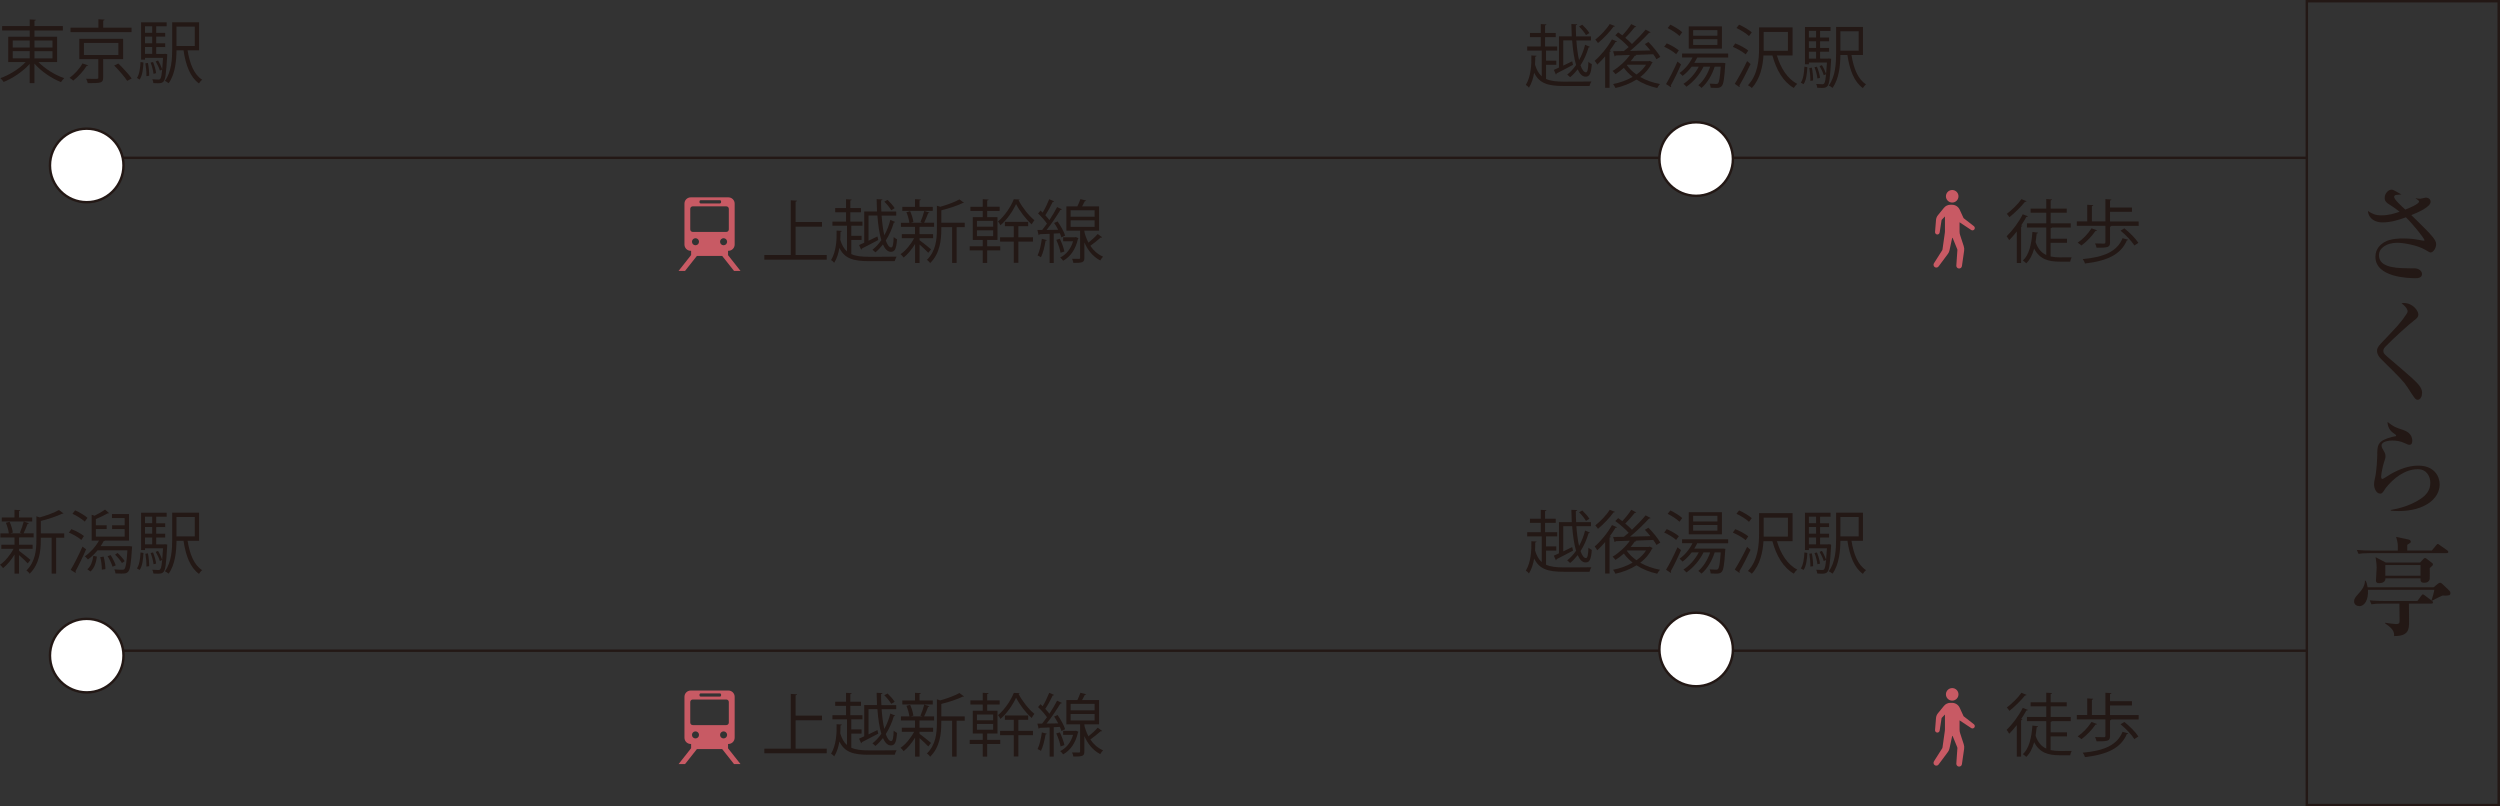 <?xml version="1.0" encoding="UTF-8"?> <svg xmlns="http://www.w3.org/2000/svg" id="_レイヤー_2" data-name="レイヤー_2" viewBox="0 0 509.86 164.44"><rect x="0" y="0" width="509.86" height="164.44" fill="#333333" stroke="none"/><defs><style> .cls-1 { fill: #231815; } .cls-2 { fill: #c85a64; } .cls-3 { fill: #fff; } .cls-3, .cls-4 { stroke: #231815; stroke-miterlimit: 10; stroke-width: .5px; } .cls-4 { fill: none; } </style></defs><g id="_レイヤー_1-2" data-name="レイヤー_1"><line class="cls-4" x1="17.69" y1="32.19" x2="470.46" y2="32.19"></line><line class="cls-4" x1="17.69" y1="132.71" x2="470.46" y2="132.71"></line><g><path class="cls-1" d="M11.65,12.66h-3.8c1.3,1.37,3.4,2.66,5.25,3.28-.22.2-.5.56-.66.81-1.89-.74-4.03-2.19-5.42-3.77v3.98h-.97v-3.92c-1.37,1.54-3.47,2.94-5.31,3.68-.15-.24-.43-.6-.66-.78,1.81-.64,3.85-1.9,5.15-3.28H1.68v-5.17h4.38v-1.27H.43v-.9h5.63v-1.36l1.25.07c-.01.1-.08.17-.28.2v1.09h5.79v.9h-5.79v1.27h4.62v5.17ZM2.6,8.26v1.44h3.46v-1.44h-3.46ZM2.6,10.43v1.47h3.46v-1.47h-3.46ZM10.7,8.26h-3.67v1.44h3.67v-1.44ZM10.7,11.91v-1.47h-3.67v1.47h3.67Z"></path><path class="cls-1" d="M17.98,13.31c-.06.11-.18.14-.31.13-.57.94-1.69,2.2-2.73,3-.18-.18-.55-.45-.76-.56,1.05-.76,2.11-1.93,2.63-2.94l1.16.38ZM26.83,5.64v.91h-12.45v-.91h5.69v-1.71l1.26.07c-.01.11-.08.18-.28.2v1.44h5.79ZM25.12,12.06h-4.08v3.77c0,1.12-.49,1.13-3.14,1.13-.06-.27-.2-.63-.34-.9.6.01,1.15.03,1.57.03.85,0,.92,0,.92-.28v-3.75h-3.88v-4.15h8.94v4.15ZM17.12,8.75v2.47h7.02v-2.47h-7.02ZM25.95,16.5c-.53-.81-1.69-2.17-2.66-3.14l.84-.41c.95.92,2.16,2.23,2.73,3.05l-.91.49Z"></path><path class="cls-1" d="M29.26,12.75c-.07,1.29-.22,2.69-.78,3.47l-.55-.32c.5-.74.67-2.02.73-3.26l.6.11ZM33.65,10.97l.45.07v.28c-.21,3.61-.36,4.86-.73,5.28-.27.31-.55.38-1.18.38-.27,0-.59-.01-.91-.03-.03-.24-.1-.57-.22-.78.53.04,1.01.06,1.21.06.41,0,.62-.06.81-2.04l-.48.21c-.14-.52-.5-1.3-.85-1.88l.48-.18c.35.55.67,1.27.84,1.77h.01c.06-.6.11-1.36.17-2.31h-3.67v.36h-.81v-7.61h5.22v.81h-2.13v1.34h1.83v.77h-1.83v1.36h1.83v.77h-1.83v1.4h1.6l.2-.03ZM31.04,5.35h-1.47v1.34h1.47v-1.34ZM31.04,8.82v-1.36h-1.47v1.36h1.47ZM29.57,9.59v1.4h1.47v-1.4h-1.47ZM29.86,15.53c.03-.71-.07-1.78-.21-2.62l.52-.07c.17.83.27,1.91.25,2.61l-.56.08ZM31.21,12.65c.31.71.56,1.65.63,2.27l-.53.14c-.06-.62-.31-1.57-.59-2.3l.49-.11ZM40.59,10.27h-2.33c.43,2.7,1.3,4.93,2.96,5.98-.21.17-.5.52-.64.77-1.79-1.29-2.7-3.7-3.15-6.75h-1.43c-.03,2.13-.27,4.87-1.61,6.71-.15-.15-.55-.39-.76-.49,1.36-1.85,1.49-4.5,1.49-6.56v-5.39h5.48v5.73ZM39.72,5.42h-3.73v3.96h3.73v-3.96Z"></path></g><g><path class="cls-1" d="M3.88,112.33c.52.36,1.99,1.55,2.34,1.86l-.56.71c-.32-.36-1.15-1.13-1.78-1.69v3.77h-.92v-3.87c-.67,1.11-1.54,2.14-2.33,2.76-.15-.22-.43-.53-.63-.69.99-.66,2.09-1.97,2.77-3.26H.27v-.83h2.69v-1.48H.08v-.83h1.72c-.07-.6-.31-1.48-.6-2.16l.76-.21c.32.7.59,1.61.66,2.21l-.52.15h2.35c-.18-.07-.38-.14-.39-.14.28-.62.62-1.6.78-2.27l1.06.34c-.03.08-.13.13-.28.14-.2.55-.53,1.36-.81,1.93h2.05v.83h-2.84s-.08.03-.14.03v1.46h2.77v.83h-2.77v.41ZM6.57,105.54v.81H.36v-.81h2.59v-1.57l1.19.07c-.01.1-.08.17-.27.2v1.3h2.69ZM13.1,108.79v.88h-1.65v7.31h-.92v-7.31h-2.21v.52c0,2.1-.27,4.87-2.28,6.82-.11-.21-.43-.53-.66-.66,1.83-1.77,2.04-4.19,2.04-6.18v-4.87l.69.22c1.46-.42,3.03-.99,3.91-1.51l.94.71s-.14.07-.29.04c-1.04.52-2.76,1.09-4.34,1.48v2.54h4.79Z"></path><path class="cls-1" d="M14.56,107.92c.91.34,2.02.94,2.56,1.4l-.53.8c-.55-.48-1.64-1.12-2.54-1.5l.5-.7ZM14.42,116.21c.69-1.13,1.67-3.08,2.4-4.73l.74.55c-.66,1.54-1.54,3.35-2.17,4.47.06.07.07.14.07.2s-.01.11-.04.15l-1-.63ZM15.32,104.08c.9.39,1.99,1.04,2.52,1.53l-.55.77c-.53-.5-1.61-1.19-2.51-1.6l.53-.7ZM26.45,111.38l.5.08c0,.08-.03.2-.03.29-.2,3.25-.39,4.43-.78,4.85-.29.34-.63.38-1.4.38-.34,0-.77-.01-1.19-.03-.01-.25-.11-.59-.24-.83.69.07,1.34.08,1.58.08.25,0,.38-.03.49-.15.25-.27.45-1.27.6-3.81h-6.09c-.59.73-1.27,1.37-1.95,1.86-.15-.17-.43-.48-.63-.64,1.06-.73,2.17-1.92,2.88-3.21h-1.5v-5.27l.6.2c.74-.36,1.6-.87,2.14-1.25l.81.71c-.06.06-.08.06-.28.06-.63.36-1.62.84-2.41,1.16v1.26h2.21v.78h-2.21v1.53h5.87v-1.53h-2.56v-.78h2.56v-1.47h-2.58v-.81h3.47v5.41h-4.86c-.07.06-.15.1-.29.08-.18.35-.41.7-.63,1.05h5.9ZM19.77,113.52c-.17,1.16-.49,2.35-1.32,3.03l-.64-.45c.73-.59,1.08-1.67,1.23-2.75l.73.17ZM20.77,116.18c.01-.69-.11-1.74-.32-2.56l.69-.1c.22.81.36,1.88.36,2.55l-.73.11ZM22.95,115.57c-.17-.59-.59-1.48-1.01-2.14l.62-.22c.43.66.87,1.53,1.04,2.1l-.64.27ZM23.97,112.77c.57.5,1.16,1.19,1.46,1.67l-.56.39c-.28-.49-.87-1.21-1.4-1.71l.5-.35Z"></path><path class="cls-1" d="M29.26,112.77c-.07,1.29-.22,2.69-.78,3.47l-.55-.32c.5-.74.67-2.02.73-3.26l.6.11ZM33.65,110.99l.45.07v.28c-.21,3.61-.36,4.86-.73,5.28-.27.31-.55.38-1.18.38-.27,0-.59-.01-.91-.03-.03-.24-.1-.57-.22-.78.53.04,1.01.06,1.21.06.41,0,.62-.06.81-2.04l-.48.21c-.14-.52-.5-1.3-.85-1.88l.48-.18c.35.55.67,1.27.84,1.77h.01c.06-.6.11-1.36.17-2.31h-3.67v.36h-.81v-7.61h5.22v.81h-2.13v1.34h1.83v.77h-1.83v1.36h1.83v.77h-1.83v1.4h1.6l.2-.03ZM31.04,105.37h-1.47v1.34h1.47v-1.34ZM31.04,108.84v-1.36h-1.47v1.36h1.47ZM29.57,109.62v1.4h1.47v-1.4h-1.47ZM29.86,115.55c.03-.71-.07-1.78-.21-2.62l.52-.07c.17.83.27,1.91.25,2.61l-.56.08ZM31.21,112.67c.31.71.56,1.65.63,2.27l-.53.14c-.06-.62-.31-1.57-.59-2.3l.49-.11ZM40.59,110.29h-2.33c.43,2.7,1.3,4.93,2.96,5.98-.21.17-.5.52-.64.77-1.79-1.29-2.7-3.7-3.15-6.75h-1.43c-.03,2.13-.27,4.87-1.61,6.71-.15-.15-.55-.39-.76-.49,1.36-1.85,1.49-4.5,1.49-6.56v-5.39h5.48v5.73ZM39.72,105.44h-3.73v3.96h3.73v-3.96Z"></path></g><g><path class="cls-1" d="M315.31,13.21v2.89c.91.42,2.09.55,3.6.55.59,0,4.88,0,5.64-.03-.15.22-.32.66-.38.92h-5.27c-3.18,0-4.96-.52-6.02-2.7-.18,1.08-.5,2.14-1.06,3.04-.14-.2-.43-.46-.64-.56,1.04-1.71,1.18-4.12,1.13-6.01l1.06.06c-.01.11-.1.18-.27.2,0,.5,0,1.05-.04,1.62.32,1.08.77,1.85,1.37,2.37v-5.24h-2.97v-.85h2.77v-1.9h-2.21v-.85h2.21v-1.81l1.15.07c-.01.1-.08.17-.27.2v1.54h2.17v.85h-2.17v1.9h2.47v.85h-2.28v2.05h2.1v.85h-2.1ZM316.88,14.26c.31-.14.67-.29,1.06-.48v-6.37h2.61c-.04-.81-.07-1.67-.08-2.51l1.19.06c-.01.11-.1.18-.28.2,0,.76.01,1.51.06,2.26h3.03v.83h-2.98c.11,1.51.29,2.91.55,4.02.52-.94.95-2,1.23-3.14l.98.42c-.03.08-.11.13-.27.13-.38,1.3-.94,2.56-1.64,3.64.31.9.69,1.43,1.12,1.43.29,0,.45-.64.49-2.13.2.18.48.38.69.46-.15,1.96-.45,2.56-1.26,2.56-.67,0-1.2-.56-1.62-1.5-.48.62-.99,1.16-1.54,1.61-.13-.14-.41-.39-.6-.53.66-.52,1.27-1.18,1.81-1.96-.39-1.32-.66-3.08-.8-5.02h-1.81v5.14c.59-.28,1.21-.59,1.82-.88l.17.73c-1.23.64-2.51,1.33-3.35,1.74,0,.11-.06.2-.14.24l-.42-.94ZM322.69,5.03c.55.52,1.18,1.23,1.46,1.71l-.7.42c-.27-.49-.88-1.23-1.41-1.76l.66-.36Z"></path><path class="cls-1" d="M327.36,11.49c-.53.63-1.09,1.2-1.61,1.68-.11-.18-.36-.59-.52-.78,1.2-1.02,2.62-2.73,3.52-4.36l1.04.43c-.04.08-.15.13-.31.11-.35.57-.76,1.18-1.19,1.75l.25.08c-.04.08-.11.15-.28.18v7.33h-.9v-6.43ZM329.36,5.32c-.04.08-.15.13-.29.11-.73,1.04-2.04,2.42-3.17,3.35-.13-.2-.38-.53-.55-.7,1.06-.83,2.3-2.13,2.94-3.18l1.06.42ZM336.42,12.4l.64.31c-.04.07-.1.1-.14.13-.55,1.15-1.39,2.1-2.4,2.87,1.18.67,2.56,1.16,4.03,1.43-.21.2-.45.56-.57.81-1.54-.34-3-.92-4.23-1.72-1.29.81-2.79,1.39-4.29,1.72-.1-.24-.32-.6-.48-.81,1.39-.27,2.79-.76,3.99-1.46-.69-.53-1.3-1.16-1.79-1.85-.56.5-1.13.94-1.71,1.3-.13-.18-.41-.5-.59-.66,1.25-.74,2.62-1.96,3.53-3.26l-2.9.1c-.03.11-.11.18-.21.2l-.31-1.06,2.19-.04c.32-.25.64-.52.98-.81-.67-.74-1.78-1.72-2.73-2.4l.59-.6c.27.18.55.39.84.62.63-.66,1.4-1.61,1.83-2.31l1.01.53c-.06.08-.17.11-.31.11-.49.63-1.27,1.53-1.93,2.16.52.43,1.01.88,1.37,1.27,1.04-.98,2.06-2.06,2.79-2.94l1.02.55c-.04.07-.17.11-.32.1-1.02,1.12-2.52,2.58-3.88,3.7,1.3-.03,2.73-.06,4.15-.1-.36-.46-.76-.91-1.13-1.3l.73-.42c.92.92,1.96,2.19,2.42,3.03l-.78.48c-.15-.29-.38-.64-.66-1.02-1.19.04-2.42.1-3.59.14l.14.06c-.04.08-.15.13-.31.11-.25.38-.53.74-.85,1.11h3.68l.17-.04ZM331.87,13.2l-.08.08c.49.71,1.16,1.36,1.96,1.92.8-.56,1.47-1.23,1.95-2h-3.82Z"></path><path class="cls-1" d="M339.92,8.84c.87.36,1.93.97,2.47,1.44l-.55.77c-.5-.48-1.56-1.12-2.44-1.51l.52-.7ZM339.78,17.15c.67-1.11,1.62-2.98,2.33-4.59l.73.57c-.63,1.48-1.49,3.24-2.1,4.31.06.07.07.14.07.2s-.01.11-.04.15l-.98-.64ZM340.66,5.03c.85.41,1.92,1.05,2.42,1.55-.31.41-.43.59-.56.76-.5-.5-1.54-1.19-2.41-1.62l.55-.69ZM352.44,11.73h-6.3c-.17.36-.38.74-.6,1.09h5.83s.52.06.52.06l-.04.29c-.18,2.93-.36,4.01-.71,4.38-.31.38-.73.38-1.22.38-.29,0-.66-.01-1.04-.04-.01-.25-.1-.6-.22-.83.57.04,1.09.06,1.29.06.21,0,.32-.01.43-.14.24-.24.39-1.12.55-3.38h-1.23c-.55,1.71-1.51,3.33-2.68,4.33-.15-.15-.46-.41-.66-.55,1.01-.83,1.89-2.23,2.42-3.78h-1.36c-.78,1.62-2.1,3.14-3.49,4.09-.13-.17-.42-.45-.6-.59,1.21-.77,2.38-2.06,3.12-3.5h-1.44c-.56.73-1.2,1.39-1.86,1.88-.14-.17-.42-.45-.62-.59,1.02-.71,2.02-1.88,2.65-3.17h-2.13v-.8h9.4v.8ZM351.18,5.39v4.52h-6.77v-4.52h6.77ZM350.25,7.29v-1.15h-4.94v1.15h4.94ZM350.25,9.16v-1.16h-4.94v1.16h4.94Z"></path><path class="cls-1" d="M353.9,8.85c.92.35,2.07.98,2.65,1.46l-.53.78c-.56-.49-1.7-1.15-2.62-1.54l.5-.7ZM353.79,17.1c.71-1.12,1.75-3.01,2.52-4.64l.71.6c-.7,1.5-1.61,3.26-2.28,4.37.04.07.06.13.06.2,0,.06-.01.1-.04.15l-.97-.69ZM354.67,5.03c.91.39,2.03,1.05,2.59,1.57l-.56.76c-.53-.52-1.64-1.22-2.56-1.65l.53-.67ZM365.58,11.31h-3.19c.76,2.56,2.16,4.79,4.15,5.79-.24.2-.55.57-.7.84-2.14-1.22-3.57-3.68-4.37-6.63h-1.82c-.14,2.23-.67,4.8-2.38,6.64-.15-.18-.56-.45-.79-.56,2.06-2.19,2.27-5.29,2.27-7.65v-4.15h6.84v5.72ZM359.69,6.51v3.85h4.94v-3.85h-4.94Z"></path><path class="cls-1" d="M368.6,13.7c-.07,1.29-.22,2.69-.78,3.47l-.55-.32c.5-.74.67-2.02.73-3.26l.6.11ZM372.99,11.92l.45.07v.28c-.21,3.61-.36,4.86-.73,5.28-.27.31-.55.38-1.18.38-.27,0-.59-.01-.91-.03-.03-.24-.1-.57-.22-.78.53.04,1.01.06,1.21.06.41,0,.62-.06.81-2.04l-.48.21c-.14-.52-.5-1.3-.85-1.88l.48-.18c.35.55.67,1.27.84,1.77h.01c.06-.6.11-1.36.17-2.31h-3.67v.36h-.81v-7.61h5.22v.81h-2.13v1.34h1.83v.77h-1.83v1.36h1.83v.77h-1.83v1.4h1.6l.2-.03ZM370.38,6.3h-1.47v1.34h1.47v-1.34ZM370.38,9.78v-1.36h-1.47v1.36h1.47ZM368.91,10.55v1.4h1.47v-1.4h-1.47ZM369.21,16.49c.03-.71-.07-1.78-.21-2.62l.52-.07c.17.83.27,1.91.25,2.61l-.56.08ZM370.55,13.6c.31.71.56,1.65.63,2.27l-.53.14c-.06-.62-.31-1.57-.59-2.3l.49-.11ZM379.93,11.22h-2.33c.43,2.7,1.3,4.93,2.96,5.98-.21.17-.5.52-.64.77-1.79-1.29-2.7-3.7-3.15-6.75h-1.43c-.03,2.13-.27,4.87-1.61,6.71-.15-.15-.55-.39-.76-.49,1.36-1.85,1.49-4.5,1.49-6.56v-5.39h5.48v5.73ZM379.07,6.37h-3.73v3.96h3.73v-3.96Z"></path></g><g><path class="cls-1" d="M315.31,112.28v2.89c.91.42,2.09.55,3.6.55.59,0,4.88,0,5.64-.03-.15.22-.32.66-.38.92h-5.27c-3.18,0-4.96-.52-6.02-2.7-.18,1.08-.5,2.14-1.06,3.04-.14-.2-.43-.46-.64-.56,1.04-1.71,1.18-4.12,1.13-6.01l1.06.06c-.01.11-.1.18-.27.2,0,.5,0,1.05-.04,1.62.32,1.08.77,1.85,1.37,2.37v-5.24h-2.97v-.85h2.77v-1.9h-2.21v-.85h2.21v-1.81l1.15.07c-.01.1-.08.17-.27.2v1.54h2.17v.85h-2.17v1.9h2.47v.85h-2.28v2.05h2.1v.85h-2.1ZM316.88,113.33c.31-.14.67-.29,1.06-.48v-6.37h2.61c-.04-.81-.07-1.67-.08-2.51l1.19.06c-.01.11-.1.18-.28.2,0,.76.01,1.51.06,2.26h3.03v.83h-2.98c.11,1.51.29,2.91.55,4.02.52-.94.95-2,1.23-3.14l.98.42c-.03.08-.11.13-.27.13-.38,1.3-.94,2.56-1.64,3.64.31.9.69,1.43,1.12,1.43.29,0,.45-.64.49-2.13.2.18.48.38.69.46-.15,1.96-.45,2.56-1.26,2.56-.67,0-1.2-.56-1.62-1.5-.48.62-.99,1.16-1.54,1.61-.13-.14-.41-.39-.6-.53.66-.52,1.27-1.18,1.81-1.96-.39-1.32-.66-3.08-.8-5.02h-1.81v5.14c.59-.28,1.21-.59,1.82-.88l.17.73c-1.23.64-2.51,1.33-3.35,1.74,0,.11-.06.2-.14.24l-.42-.94ZM322.69,104.1c.55.52,1.18,1.23,1.46,1.71l-.7.42c-.27-.49-.88-1.23-1.41-1.76l.66-.36Z"></path><path class="cls-1" d="M327.36,110.55c-.53.63-1.09,1.2-1.61,1.68-.11-.18-.36-.59-.52-.78,1.2-1.02,2.62-2.73,3.52-4.36l1.04.43c-.04.08-.15.13-.31.11-.35.57-.76,1.18-1.19,1.75l.25.08c-.04.08-.11.15-.28.18v7.33h-.9v-6.43ZM329.36,104.39c-.04.08-.15.13-.29.11-.73,1.04-2.04,2.42-3.17,3.35-.13-.2-.38-.53-.55-.7,1.06-.83,2.3-2.13,2.94-3.18l1.06.42ZM336.42,111.46l.64.31c-.04.07-.1.1-.14.13-.55,1.15-1.39,2.1-2.4,2.87,1.18.67,2.56,1.16,4.03,1.43-.21.2-.45.56-.57.81-1.54-.34-3-.92-4.23-1.72-1.29.81-2.79,1.39-4.29,1.72-.1-.24-.32-.6-.48-.81,1.39-.27,2.79-.76,3.99-1.46-.69-.53-1.3-1.16-1.79-1.85-.56.5-1.13.94-1.71,1.3-.13-.18-.41-.5-.59-.66,1.25-.74,2.62-1.96,3.53-3.26l-2.9.1c-.03.11-.11.18-.21.2l-.31-1.06,2.19-.04c.32-.25.64-.52.98-.81-.67-.74-1.78-1.72-2.73-2.4l.59-.6c.27.18.55.39.84.62.63-.66,1.4-1.61,1.83-2.31l1.01.53c-.06.08-.17.11-.31.11-.49.63-1.27,1.53-1.93,2.16.52.43,1.01.88,1.37,1.27,1.04-.98,2.06-2.06,2.79-2.94l1.02.55c-.04.07-.17.11-.32.1-1.02,1.12-2.52,2.58-3.88,3.7,1.3-.03,2.73-.06,4.15-.1-.36-.46-.76-.91-1.13-1.3l.73-.42c.92.92,1.96,2.19,2.42,3.03l-.78.48c-.15-.29-.38-.64-.66-1.02-1.19.04-2.42.1-3.59.14l.14.06c-.04.08-.15.13-.31.11-.25.38-.53.74-.85,1.11h3.68l.17-.04ZM331.87,112.26l-.08.08c.49.71,1.16,1.36,1.96,1.92.8-.56,1.47-1.23,1.95-2h-3.82Z"></path><path class="cls-1" d="M339.92,107.91c.87.36,1.93.97,2.47,1.44l-.55.77c-.5-.48-1.56-1.12-2.44-1.51l.52-.7ZM339.78,116.21c.67-1.11,1.62-2.98,2.33-4.59l.73.57c-.63,1.48-1.49,3.24-2.1,4.31.06.07.07.14.07.2s-.01.11-.04.15l-.98-.64ZM340.66,104.1c.85.41,1.92,1.05,2.42,1.55-.31.41-.43.59-.56.76-.5-.5-1.54-1.19-2.41-1.62l.55-.69ZM352.44,110.79h-6.3c-.17.36-.38.74-.6,1.09h5.83s.52.06.52.06l-.04.29c-.18,2.93-.36,4.01-.71,4.38-.31.38-.73.38-1.22.38-.29,0-.66-.01-1.04-.04-.01-.25-.1-.6-.22-.83.57.04,1.09.06,1.29.06.21,0,.32-.01.43-.14.24-.24.39-1.12.55-3.38h-1.23c-.55,1.71-1.51,3.33-2.68,4.33-.15-.15-.46-.41-.66-.55,1.01-.83,1.89-2.23,2.42-3.78h-1.36c-.78,1.62-2.1,3.14-3.49,4.09-.13-.17-.42-.45-.6-.59,1.21-.77,2.38-2.06,3.12-3.5h-1.44c-.56.73-1.2,1.39-1.86,1.88-.14-.17-.42-.45-.62-.59,1.02-.71,2.02-1.88,2.65-3.17h-2.13v-.8h9.4v.8ZM351.18,104.46v4.52h-6.77v-4.52h6.77ZM350.25,106.35v-1.15h-4.94v1.15h4.94ZM350.25,108.23v-1.16h-4.94v1.16h4.94Z"></path><path class="cls-1" d="M353.9,107.92c.92.35,2.07.98,2.65,1.46l-.53.78c-.56-.49-1.7-1.15-2.62-1.54l.5-.7ZM353.79,116.17c.71-1.12,1.75-3.01,2.52-4.64l.71.6c-.7,1.5-1.61,3.26-2.28,4.37.04.07.06.13.06.2,0,.06-.01.1-.04.15l-.97-.69ZM354.67,104.1c.91.39,2.03,1.05,2.59,1.57l-.56.76c-.53-.52-1.64-1.22-2.56-1.65l.53-.67ZM365.58,110.37h-3.19c.76,2.56,2.16,4.79,4.15,5.79-.24.2-.55.57-.7.84-2.14-1.22-3.57-3.68-4.37-6.63h-1.82c-.14,2.23-.67,4.8-2.38,6.64-.15-.18-.56-.45-.79-.56,2.06-2.19,2.27-5.29,2.27-7.65v-4.15h6.84v5.72ZM359.69,105.58v3.85h4.94v-3.85h-4.94Z"></path><path class="cls-1" d="M368.6,112.77c-.07,1.29-.22,2.69-.78,3.47l-.55-.32c.5-.74.67-2.02.73-3.26l.6.11ZM372.99,110.99l.45.07v.28c-.21,3.61-.36,4.86-.73,5.28-.27.31-.55.38-1.18.38-.27,0-.59-.01-.91-.03-.03-.24-.1-.57-.22-.78.53.04,1.01.06,1.21.06.41,0,.62-.06.81-2.04l-.48.21c-.14-.52-.5-1.3-.85-1.88l.48-.18c.35.55.67,1.27.84,1.77h.01c.06-.6.11-1.36.17-2.31h-3.67v.36h-.81v-7.61h5.22v.81h-2.13v1.34h1.83v.77h-1.83v1.36h1.83v.77h-1.83v1.4h1.6l.2-.03ZM370.38,105.37h-1.47v1.34h1.47v-1.34ZM370.38,108.84v-1.36h-1.47v1.36h1.47ZM368.91,109.62v1.4h1.47v-1.4h-1.47ZM369.21,115.55c.03-.71-.07-1.78-.21-2.62l.52-.07c.17.83.27,1.91.25,2.61l-.56.08ZM370.55,112.67c.31.71.56,1.65.63,2.27l-.53.14c-.06-.62-.31-1.57-.59-2.3l.49-.11ZM379.93,110.29h-2.33c.43,2.7,1.3,4.93,2.96,5.98-.21.17-.5.52-.64.77-1.79-1.29-2.7-3.7-3.15-6.75h-1.43c-.03,2.13-.27,4.87-1.61,6.71-.15-.15-.55-.39-.76-.49,1.36-1.85,1.49-4.5,1.49-6.56v-5.39h5.48v5.73ZM379.07,105.44h-3.73v3.96h3.73v-3.96Z"></path></g><g><path class="cls-1" d="M411.3,147.89c-.5.66-1.04,1.26-1.54,1.76-.1-.2-.36-.6-.52-.8,1.12-1.06,2.45-2.82,3.29-4.48l1.05.41c-.06.11-.2.14-.32.13-.31.57-.67,1.16-1.06,1.74l.27.08c-.03.08-.11.15-.28.17v7.41h-.88v-6.42ZM413.3,141.72c-.06.13-.2.13-.31.11-.76.97-2.09,2.27-3.18,3.15-.11-.18-.36-.52-.53-.69,1.04-.78,2.31-2.02,2.98-3l1.04.42ZM418.21,150.19v2.79c.6.13,1.25.18,1.92.18.32,0,1.93,0,2.38-.01-.13.21-.27.63-.31.88h-2.14c-2.3,0-4.08-.48-5.21-2.66-.34,1.25-.85,2.28-1.61,3-.15-.17-.46-.43-.69-.56,1.25-1.13,1.76-3.29,1.95-5.84l1.15.15c-.01.11-.11.17-.28.18-.06.6-.13,1.19-.22,1.76.48,1.4,1.23,2.19,2.17,2.61v-5.6h-3.94v-.85h3.94v-2.17h-3.19v-.83h3.19v-1.95l1.18.07c-.01.1-.1.17-.28.2v1.68h3.28v.83h-3.28v2.17h4.09v.85h-3.82c-.03.07-.11.13-.27.15v2.14h3.33v.83h-3.33Z"></path><path class="cls-1" d="M430.34,145.83h5.83v.9h-5.56c-.03.08-.11.14-.28.18v3.22c0,1.02-.5,1.06-2.75,1.06-.04-.27-.18-.6-.31-.87.87.03,1.61.03,1.83.03.22-.01.28-.07.28-.24v-3.39h-5.83v-.9h2.13v-3.39l1.22.08c-.01.1-.08.17-.27.2v3.11h2.75v-4.54l1.23.08c-.01.1-.08.17-.28.18v1.46h4.47v.87h-4.47v1.95ZM427.68,147.66c-.04.08-.15.14-.31.11-.73,1.08-1.86,2.24-2.87,2.98-.18-.17-.55-.43-.77-.57,1.01-.67,2.13-1.83,2.82-2.94l1.13.42ZM434.04,149.56c-.03.08-.11.13-.28.14-1.21,2.83-3.91,4.17-8.54,4.71-.07-.28-.27-.66-.46-.9,4.43-.41,7.03-1.58,8.12-4.26l1.16.31ZM435.3,150.74c-.53-.85-1.74-2.14-2.82-3.03l.76-.48c1.08.85,2.31,2.09,2.87,2.97l-.81.53Z"></path></g><g><path class="cls-1" d="M411.3,47.22c-.5.66-1.04,1.26-1.54,1.76-.1-.2-.36-.6-.52-.8,1.12-1.06,2.45-2.82,3.29-4.48l1.05.41c-.06.11-.2.14-.32.13-.31.57-.67,1.16-1.06,1.74l.27.08c-.03.08-.11.15-.28.17v7.41h-.88v-6.42ZM413.3,41.04c-.06.13-.2.13-.31.11-.76.97-2.09,2.27-3.18,3.15-.11-.18-.36-.52-.53-.69,1.04-.78,2.31-2.02,2.98-3l1.04.42ZM418.21,49.52v2.79c.6.13,1.25.18,1.92.18.32,0,1.93,0,2.38-.01-.13.21-.27.63-.31.88h-2.14c-2.3,0-4.08-.48-5.21-2.66-.34,1.25-.85,2.28-1.61,3-.15-.17-.46-.43-.69-.56,1.25-1.13,1.76-3.29,1.95-5.84l1.15.15c-.01.11-.11.17-.28.18-.06.6-.13,1.19-.22,1.76.48,1.4,1.23,2.19,2.17,2.61v-5.6h-3.94v-.85h3.94v-2.17h-3.19v-.83h3.19v-1.95l1.18.07c-.01.1-.1.17-.28.2v1.68h3.28v.83h-3.28v2.17h4.09v.85h-3.82c-.03.07-.11.13-.27.15v2.14h3.33v.83h-3.33Z"></path><path class="cls-1" d="M430.34,45.16h5.83v.9h-5.56c-.03.08-.11.14-.28.18v3.22c0,1.02-.5,1.06-2.75,1.06-.04-.27-.18-.6-.31-.87.87.03,1.61.03,1.83.03.22-.01.28-.07.28-.24v-3.39h-5.83v-.9h2.13v-3.39l1.22.08c-.01.1-.08.17-.27.2v3.11h2.75v-4.54l1.23.08c-.01.1-.08.17-.28.18v1.46h4.47v.87h-4.47v1.95ZM427.68,46.98c-.04.08-.15.14-.31.11-.73,1.08-1.86,2.24-2.87,2.98-.18-.17-.55-.43-.77-.57,1.01-.67,2.13-1.83,2.82-2.94l1.13.42ZM434.04,48.89c-.03.08-.11.13-.28.14-1.21,2.83-3.91,4.17-8.54,4.71-.07-.28-.27-.66-.46-.9,4.43-.41,7.03-1.58,8.12-4.26l1.16.31ZM435.3,50.07c-.53-.85-1.74-2.14-2.82-3.03l.76-.48c1.08.85,2.31,2.09,2.87,2.97l-.81.53Z"></path></g><rect class="cls-4" x="470.46" y=".25" width="39.14" height="163.94"></rect><g><path class="cls-1" d="M495.72,51.49c-.2,0-.28-.07-1.09-.54-1.7-1-4.59-1.44-5.72-1.44-2.15,0-3.74,1.07-3.74,2.52,0,2.18,2.5,2.68,5.88,2.68,1.61,0,1.78,0,2.2.2.22.11.7.41.7,1,0,.78-.91.83-1.28.83-1.5,0-8.22-.17-8.22-4.37,0-1.74,1.2-2.63,1.89-3.02,1.22-.72,3.26-.72,3.7-.72,1.81,0,2.61.17,4.09.44.09.02.15.02.22.02s.11,0,.11-.11c0-.35-2.52-3.44-3.79-4.66-1.44.52-3.03,1.04-4.79,1.04-1.33,0-2.79-.63-2.96-2.33.85.57,1.54.89,2.74.89,1.61,0,2.79-.41,3.72-.74-.3-.24-1.09-.85-2.24-1.57-.8-.5-.8-1-.8-1.22,0-1,.8-1.72,1.41-1.72.26,0,.43.09,2,.98-.15.04-.91.07-1.11.11-.15.02-.37.15-.37.41,0,.52,1.63,2,2.28,2.57.67-.24,2.81-1.13,2.81-1.65,0-.2-.39-.39-.67-.59v-.07c.24.04.63.11.89.11.17,0,.98-.24,1.15-.24.39,0,.98.22.98.85,0,1.09-2.7,2.22-3.94,2.72.8.78,2.09,2.02,2.87,2.83,1.11,1.13,2.2,2.26,2.2,3.07,0,.91-.65,1.72-1.11,1.72Z"></path><path class="cls-1" d="M493.09,81.53c-.48,0-.63-.26-2.04-2.46-.85-1.31-1.42-1.87-5.38-5.79-.33-.3-.89-.98-.89-1.72,0-.35.06-.76.87-1.59,3.48-3.66,3.83-4,5.09-5.85.17-.24.28-.46.28-.65,0-.15-.11-.76-1.24-1.61.15-.04.24-.07.41-.07,2,0,3.02,1.7,3.02,2.33,0,.57-.39.87-.83,1.2-.74.54-4.22,3.61-5.96,5.46-.26.28-.35.54-.35.74,0,.57.22.74,1.61,1.92,3.9,3.33,5.38,4.57,5.96,5.55.24.41.33.78.33,1.13,0,.7-.33,1.41-.89,1.41Z"></path><path class="cls-1" d="M489.17,104.22c-.72,0-1.2-.04-1.59-.07v-.15c1.33-.22,3.89-.78,6.09-2.26,1.22-.81,1.98-1.81,1.98-3.29,0-1.04-.57-2.76-2.55-2.76-2.68,0-4.98,1.89-6.51,3.79-.09.13-.43.67-.52.78-.28.39-.48.41-.63.41-.89,0-1.26-1.22-1.26-1.81s.11-1,.15-1.2c.39-1.48.5-4.44.5-4.85,0-1.96,0-2.92,3-3.7.13-.04.7-.11.81-.17.02-.02.04-.06.04-.11,0-.11-.07-.17-.74-.65-.35-.24-1.02-1.02-1.02-2.13,1.35,1.02,1.52,1.09,3.07,1.59.7.22,1.98.78,1.98,2.24,0,.33-.07.83-.54.83-.2,0-.37-.02-1-.33-.81-.41-1.72-.54-2.57-.54-.52,0-2.15.15-2.15,1,0,.37.15.65.5,1.22.17.28.3.61.3.98,0,.35-.09.61-.37,1.46-.17.5-.52,2.15-.52,2.7,0,.13.02.48.26.48.17,0,1.48-.87,1.76-1.04,1.72-.96,3.61-1.68,5.57-1.68,3.22,0,4.35,2.18,4.35,3.81,0,3.02-3.2,5.46-8.4,5.46Z"></path><path class="cls-1" d="M498.11,121.47c-.37.17-1.22.54-2.04,1.02l-.15-.13c.11-.26.52-1.74.54-2.07h-13.53c.13,2.13-.74,3.33-1.74,3.33-.41,0-1.09-.24-1.09-.96,0-.54.22-.85.96-1.65,1.2-1.26,1.24-2.15,1.26-2.57h.17c.17.41.28.74.37,1.33h13.47l.87-.72c.09-.07.3-.2.44-.2.22,0,.41.2.48.26l1.41,1.35c.13.13.22.3.22.5,0,.54-.41.52-1.63.5ZM498.98,112.81h-15.62c-1.33,0-1.81.06-2.35.15l-.35-.8c.83.09,2.2.13,3.09.13h5.27c.02-1.28.02-1.59-.35-2.79l2.48.52c.3.06.52.2.52.46,0,.17-.07.24-.72.63v1.17h5l.89-1.07c.22-.24.24-.28.35-.28.07,0,.2.09.39.24l1.52,1.07c.13.09.22.22.22.33,0,.22-.22.24-.35.24ZM495.87,123.1h-4.59c.02.57.04,3.07.04,3.57,0,1.7-.07,3.07-3.05,3.05,0-.61.02-1.39-1.81-2.55v-.17c.48.09,1.83.28,2.22.28.63,0,.7-.26.7-.7,0-.37-.04-2.65-.04-3.48h-3.35c-1.33,0-1.81.06-2.35.15l-.35-.81c1.31.13,2.85.13,3.09.13h6.64l.74-1.02c.24-.33.3-.33.37-.33.09,0,.13.02.37.2l1.5,1.11c.09.07.2.24.2.35,0,.2-.17.22-.33.22ZM495.94,115.48c-.17.15-.24.22-.41.39,0,.35.04,1.85,0,2.15-.06.57-.57.83-1.07.83-.78,0-.81-.3-.81-.91h-7.16c.04.74-.65,1-1.28,1-.48,0-.65-.22-.65-.54,0-.35.15-2.26.15-2.68,0-.44-.07-1.02-.22-2.09l2.07,1.09h7.01l.65-.7c.15-.15.22-.22.35-.22.09,0,.22.07.33.15l1.07.83c.09.06.22.17.22.33s-.13.26-.24.37ZM493.65,115.24h-7.18v2.18h7.18v-2.18Z"></path></g><circle class="cls-3" cx="17.69" cy="33.74" r="7.5"></circle><circle class="cls-3" cx="17.69" cy="133.71" r="7.5"></circle><circle class="cls-3" cx="345.92" cy="32.44" r="7.5"></circle><circle class="cls-3" cx="345.92" cy="132.46" r="7.5"></circle><g><g><path class="cls-1" d="M162.25,52.01h6.36v.95h-12.73v-.95h5.39v-11.16l1.28.08c-.01.1-.1.17-.29.2v4.15h5.38v.95h-5.38v5.79Z"></path><path class="cls-1" d="M173.62,48.93v2.89c.91.42,2.09.55,3.6.55.59,0,4.88,0,5.64-.03-.15.22-.32.66-.38.92h-5.27c-3.18,0-4.96-.52-6.02-2.7-.18,1.08-.5,2.14-1.06,3.04-.14-.2-.43-.46-.64-.56,1.04-1.71,1.18-4.12,1.13-6.01l1.06.06c-.01.11-.1.18-.27.2,0,.5,0,1.05-.04,1.62.32,1.08.77,1.85,1.37,2.37v-5.24h-2.97v-.85h2.77v-1.9h-2.21v-.85h2.21v-1.81l1.15.07c-.01.1-.08.17-.27.2v1.54h2.17v.85h-2.17v1.9h2.47v.85h-2.28v2.05h2.1v.85h-2.1ZM175.19,49.98c.31-.14.67-.29,1.06-.48v-6.37h2.61c-.04-.81-.07-1.67-.08-2.51l1.19.06c-.01.11-.1.18-.28.2,0,.76.01,1.51.06,2.26h3.03v.83h-2.98c.11,1.51.29,2.91.55,4.02.52-.94.95-2,1.23-3.14l.98.42c-.03.08-.11.13-.27.13-.38,1.3-.94,2.56-1.64,3.64.31.9.69,1.43,1.12,1.43.29,0,.45-.64.49-2.13.2.18.48.38.69.46-.15,1.96-.45,2.56-1.26,2.56-.67,0-1.2-.56-1.62-1.5-.48.62-.99,1.16-1.54,1.61-.13-.14-.41-.39-.6-.53.66-.52,1.27-1.18,1.81-1.96-.39-1.32-.66-3.08-.8-5.02h-1.81v5.14c.59-.28,1.21-.59,1.82-.88l.17.73c-1.23.64-2.51,1.33-3.35,1.74,0,.11-.06.2-.14.24l-.42-.94ZM181,40.75c.55.52,1.18,1.23,1.46,1.71l-.7.42c-.27-.49-.88-1.23-1.41-1.76l.66-.36Z"></path><path class="cls-1" d="M187.54,48.99c.52.36,1.99,1.55,2.34,1.86l-.56.71c-.32-.36-1.15-1.13-1.78-1.69v3.77h-.92v-3.87c-.67,1.11-1.54,2.14-2.33,2.76-.15-.22-.43-.53-.63-.69,1-.66,2.09-1.97,2.77-3.26h-2.51v-.83h2.69v-1.48h-2.87v-.83h1.72c-.07-.6-.31-1.48-.6-2.16l.76-.21c.32.7.59,1.61.66,2.21l-.52.15h2.35c-.18-.07-.38-.14-.39-.14.28-.62.62-1.6.78-2.27l1.06.34c-.03.08-.13.13-.28.14-.2.55-.53,1.36-.81,1.93h2.04v.83h-2.84s-.08.03-.14.03v1.46h2.77v.83h-2.77v.41ZM190.23,42.19v.81h-6.21v-.81h2.59v-1.57l1.19.07c-.01.1-.08.17-.27.2v1.3h2.69ZM196.75,45.44v.88h-1.65v7.31h-.92v-7.31h-2.21v.52c0,2.1-.27,4.87-2.28,6.82-.11-.21-.43-.53-.66-.66,1.83-1.77,2.04-4.19,2.04-6.18v-4.87l.69.22c1.46-.42,3.03-.99,3.91-1.51l.94.71s-.14.07-.29.04c-1.04.52-2.76,1.09-4.34,1.48v2.54h4.79Z"></path><path class="cls-1" d="M201.33,48.93v1.29h2.66v.85h-2.66v2.56h-.91v-2.56h-2.66v-.85h2.66v-1.29h-2.03v-4.65h2.03v-1.26h-2.51v-.85h2.51v-1.55l1.19.08c-.01.1-.08.17-.28.18v1.29h2.54v.85h-2.54v1.26h2.1v4.65h-2.1ZM199.24,45.05v1.18h3.31v-1.18h-3.31ZM199.24,46.97v1.19h3.31v-1.19h-3.31ZM207.94,40.69c-.01.08-.1.15-.2.17.73,1.4,2.04,3.1,3.22,4.05-.18.22-.41.57-.55.85-1.2-1.06-2.49-2.76-3.19-4.15-.63,1.4-1.83,3.18-3.18,4.33-.11-.24-.34-.57-.5-.77,1.32-1.09,2.62-3,3.22-4.54l1.18.06ZM207.69,46.13v2.26h2.98v.88h-2.98v4.33h-.94v-4.33h-2.79v-.88h2.79v-2.26h-1.81v-.88h4.75v.88h-2Z"></path><path class="cls-1" d="M215.68,45.15c.64.9,1.32,2.12,1.55,2.9l-.76.36c-.07-.25-.18-.53-.32-.84-.42.03-.84.04-1.25.07v6h-.84v-5.95c-.78.03-1.48.06-2.04.08-.01.1-.1.15-.2.18l-.25-1.05h.98c.31-.38.63-.81.97-1.29-.43-.64-1.16-1.47-1.81-2.07l.49-.6c.14.13.29.27.45.42.48-.81,1.02-1.93,1.33-2.73l1,.42c-.04.08-.14.13-.29.13-.36.78-.98,1.93-1.51,2.72.32.34.62.69.84.99.6-.91,1.16-1.86,1.57-2.66l.98.46c-.04.07-.15.13-.31.13-.71,1.19-1.83,2.86-2.82,4.08l2.37-.04c-.25-.48-.53-.97-.83-1.39l.7-.31ZM213.52,48.96c-.04.08-.13.14-.28.14-.2,1.19-.52,2.54-.94,3.36-.2-.13-.5-.27-.7-.36.41-.78.7-2.13.88-3.4l1.04.27ZM216.14,48.68c.41.83.8,1.89.94,2.61-.17.06-.34.13-.78.27-.11-.71-.49-1.81-.88-2.65l.73-.22ZM219.42,48.34l.53.24c-.01.06-.06.1-.1.13-.5,2.2-1.58,3.67-3.03,4.47-.13-.2-.42-.53-.6-.66,1.22-.62,2.16-1.72,2.63-3.32h-2.03v-.81h2.44l.15-.04ZM221.15,47.05c0,.63.52,1.83.83,2.44.67-.53,1.43-1.23,1.89-1.77.69.52.8.59.9.67-.04.07-.17.1-.31.07-.53.48-1.39,1.18-2.09,1.67.6.91,1.44,1.71,2.59,2.21-.17.18-.45.55-.57.78-1.64-.85-2.63-2.28-3.24-3.68v3.14c0,.95-.39,1.04-2.24,1.04-.03-.25-.15-.59-.27-.84.67.01,1.25.01,1.42.01.18-.01.22-.06.22-.21v-5.53h-2.8v-4.96h2.24c.24-.48.48-1.06.62-1.48l1.18.29c-.03.08-.13.14-.28.14-.14.29-.34.69-.55,1.05h3.46v4.96h-3ZM218.35,42.88v1.32h4.89v-1.32h-4.89ZM218.35,44.94v1.33h4.89v-1.33h-4.89Z"></path></g><g><path class="cls-1" d="M162.25,152.68h6.36v.95h-12.73v-.95h5.39v-11.16l1.28.08c-.01.1-.1.17-.29.2v4.15h5.38v.95h-5.38v5.79Z"></path><path class="cls-1" d="M173.62,149.6v2.89c.91.42,2.09.55,3.6.55.59,0,4.88,0,5.64-.03-.15.22-.32.66-.38.92h-5.27c-3.18,0-4.96-.52-6.02-2.7-.18,1.08-.5,2.14-1.06,3.04-.14-.2-.43-.46-.64-.56,1.04-1.71,1.18-4.12,1.13-6.01l1.06.06c-.01.11-.1.18-.27.2,0,.5,0,1.05-.04,1.62.32,1.08.77,1.85,1.37,2.37v-5.24h-2.97v-.85h2.77v-1.9h-2.21v-.85h2.21v-1.81l1.15.07c-.01.1-.08.17-.27.2v1.54h2.17v.85h-2.17v1.9h2.47v.85h-2.28v2.05h2.1v.85h-2.1ZM175.19,150.65c.31-.14.67-.29,1.06-.48v-6.37h2.61c-.04-.81-.07-1.67-.08-2.51l1.19.06c-.01.11-.1.18-.28.2,0,.76.01,1.51.06,2.26h3.03v.83h-2.98c.11,1.51.29,2.91.55,4.02.52-.94.95-2,1.23-3.14l.98.42c-.03.08-.11.13-.27.13-.38,1.3-.94,2.56-1.64,3.64.31.9.69,1.43,1.12,1.43.29,0,.45-.64.49-2.13.2.18.48.38.69.46-.15,1.96-.45,2.56-1.26,2.56-.67,0-1.2-.56-1.62-1.5-.48.62-.99,1.16-1.54,1.61-.13-.14-.41-.39-.6-.53.66-.52,1.27-1.18,1.81-1.96-.39-1.32-.66-3.08-.8-5.02h-1.81v5.14c.59-.28,1.21-.59,1.82-.88l.17.73c-1.23.64-2.51,1.33-3.35,1.74,0,.11-.06.2-.14.24l-.42-.94ZM181,141.42c.55.52,1.18,1.23,1.46,1.71l-.7.42c-.27-.49-.88-1.23-1.41-1.76l.66-.36Z"></path><path class="cls-1" d="M187.54,149.66c.52.36,1.99,1.55,2.34,1.86l-.56.71c-.32-.36-1.15-1.13-1.78-1.69v3.77h-.92v-3.87c-.67,1.11-1.54,2.14-2.33,2.76-.15-.22-.43-.53-.63-.69,1-.66,2.09-1.97,2.77-3.26h-2.51v-.83h2.69v-1.48h-2.87v-.83h1.72c-.07-.6-.31-1.48-.6-2.16l.76-.21c.32.7.59,1.61.66,2.21l-.52.15h2.35c-.18-.07-.38-.14-.39-.14.28-.62.62-1.6.78-2.27l1.06.34c-.03.08-.13.13-.28.14-.2.55-.53,1.36-.81,1.93h2.04v.83h-2.84s-.08.03-.14.03v1.46h2.77v.83h-2.77v.41ZM190.23,142.86v.81h-6.21v-.81h2.59v-1.57l1.19.07c-.01.1-.08.17-.27.2v1.3h2.69ZM196.75,146.11v.88h-1.65v7.31h-.92v-7.31h-2.21v.52c0,2.1-.27,4.87-2.28,6.82-.11-.21-.43-.53-.66-.66,1.83-1.77,2.04-4.19,2.04-6.18v-4.87l.69.22c1.46-.42,3.03-.99,3.91-1.51l.94.71s-.14.07-.29.04c-1.04.52-2.76,1.09-4.34,1.48v2.54h4.79Z"></path><path class="cls-1" d="M201.33,149.6v1.29h2.66v.85h-2.66v2.56h-.91v-2.56h-2.66v-.85h2.66v-1.29h-2.03v-4.65h2.03v-1.26h-2.51v-.85h2.51v-1.55l1.19.08c-.01.1-.08.17-.28.18v1.29h2.54v.85h-2.54v1.26h2.1v4.65h-2.1ZM199.24,145.72v1.18h3.31v-1.18h-3.31ZM199.24,147.64v1.19h3.31v-1.19h-3.31ZM207.94,141.37c-.01.08-.1.15-.2.17.73,1.4,2.04,3.1,3.22,4.05-.18.22-.41.57-.55.85-1.2-1.06-2.49-2.76-3.19-4.15-.63,1.4-1.83,3.18-3.18,4.33-.11-.24-.34-.57-.5-.77,1.32-1.09,2.62-3,3.22-4.54l1.18.06ZM207.69,146.8v2.26h2.98v.88h-2.98v4.33h-.94v-4.33h-2.79v-.88h2.79v-2.26h-1.81v-.88h4.75v.88h-2Z"></path><path class="cls-1" d="M215.68,145.82c.64.9,1.32,2.12,1.55,2.9l-.76.36c-.07-.25-.18-.53-.32-.84-.42.03-.84.04-1.25.07v6h-.84v-5.95c-.78.03-1.48.06-2.04.08-.01.1-.1.15-.2.18l-.25-1.05h.98c.31-.38.63-.81.97-1.29-.43-.64-1.16-1.47-1.81-2.07l.49-.6c.14.13.29.27.45.42.48-.81,1.02-1.93,1.33-2.73l1,.42c-.04.08-.14.13-.29.13-.36.78-.98,1.93-1.51,2.72.32.34.62.69.84.99.6-.91,1.16-1.86,1.57-2.66l.98.46c-.04.07-.15.13-.31.13-.71,1.19-1.83,2.86-2.82,4.08l2.37-.04c-.25-.48-.53-.97-.83-1.39l.7-.31ZM213.52,149.63c-.04.08-.13.14-.28.14-.2,1.19-.52,2.54-.94,3.36-.2-.13-.5-.27-.7-.36.41-.78.7-2.13.88-3.4l1.04.27ZM216.14,149.35c.41.83.8,1.89.94,2.61-.17.06-.34.13-.78.27-.11-.71-.49-1.81-.88-2.65l.73-.22ZM219.42,149.01l.53.24c-.01.06-.06.1-.1.13-.5,2.2-1.58,3.67-3.03,4.47-.13-.2-.42-.53-.6-.66,1.22-.62,2.16-1.72,2.63-3.32h-2.03v-.81h2.44l.15-.04ZM221.15,147.73c0,.63.52,1.83.83,2.44.67-.53,1.43-1.23,1.89-1.77.69.52.8.59.9.67-.04.07-.17.1-.31.07-.53.48-1.39,1.18-2.09,1.67.6.91,1.44,1.71,2.59,2.21-.17.18-.45.55-.57.78-1.64-.85-2.63-2.28-3.24-3.68v3.14c0,.95-.39,1.04-2.24,1.04-.03-.25-.15-.59-.27-.84.67.01,1.25.01,1.42.01.18-.01.22-.06.22-.21v-5.53h-2.8v-4.96h2.24c.24-.48.48-1.06.62-1.48l1.18.29c-.03.08-.13.14-.28.14-.14.29-.34.69-.55,1.05h3.46v4.96h-3ZM218.35,143.55v1.32h4.89v-1.32h-4.89ZM218.35,145.61v1.33h4.89v-1.33h-4.89Z"></path></g><path class="cls-2" d="M148.48,52.05v-.9h.07c.71,0,1.28-.57,1.28-1.28v-8.34c0-.71-.57-1.28-1.28-1.28h-7.68c-.71,0-1.28.57-1.28,1.28v8.34c0,.71.57,1.28,1.28,1.28h.08v.86l-2.56,3.24h1.32l2.42-3.06h5.15l2.42,3.06h1.32l-2.53-3.2ZM142.66,41.08c0-.14.11-.25.25-.25h3.9c.14,0,.25.11.25.25v.16c0,.14-.11.25-.25.25h-3.9c-.14,0-.25-.11-.25-.25v-.16ZM140.77,46.78v-4.18c0-.29.23-.52.52-.52h6.83c.29,0,.52.23.52.52v4.18c0,.29-.23.52-.52.52h-6.83c-.29,0-.52-.23-.52-.52ZM141.84,50.02c-.4,0-.72-.32-.72-.72s.32-.72.72-.72.72.32.72.72-.32.72-.72.72ZM147.57,50.02c-.4,0-.72-.32-.72-.72s.32-.72.72-.72.72.32.72.72-.32.72-.72.72Z"></path><path class="cls-2" d="M148.48,152.63v-.9h.07c.71,0,1.28-.57,1.28-1.28v-8.34c0-.71-.57-1.28-1.28-1.28h-7.68c-.71,0-1.28.57-1.28,1.28v8.34c0,.71.57,1.28,1.28,1.28h.08v.86l-2.56,3.24h1.32l2.42-3.06h5.15l2.42,3.06h1.32l-2.53-3.2ZM142.66,141.66c0-.14.11-.25.25-.25h3.9c.14,0,.25.11.25.25v.16c0,.14-.11.25-.25.25h-3.9c-.14,0-.25-.11-.25-.25v-.16ZM140.77,147.36v-4.18c0-.29.23-.52.52-.52h6.83c.29,0,.52.23.52.52v4.18c0,.29-.23.52-.52.52h-6.83c-.29,0-.52-.23-.52-.52ZM141.84,150.6c-.4,0-.72-.32-.72-.72s.32-.72.72-.72.72.32.72.72-.32.72-.72.72ZM147.57,150.6c-.4,0-.72-.32-.72-.72s.32-.72.72-.72.72.32.72.72-.32.72-.72.72Z"></path></g><g><circle class="cls-2" cx="398.14" cy="141.61" r="1.28"></circle><path class="cls-2" d="M398.12,150.12c.01-.06.09-.06.11-.01l.94,2.29s.03.1.03.16l-.22,3.17c-.02.32.22.59.53.61h0c.3.02.57-.19.61-.49l.45-3.11c.05-.32.02-.65-.08-.96l-.74-2.26c-.07-.22-.11-.46-.11-.69v-1.92l2.37,1.57c.21.14.48.09.64-.1h0c.16-.21.12-.5-.08-.67l-2.11-1.64-.8-1.74c-.28-.6-.88-.99-1.55-.99h-.34c-.51,0-1,.23-1.32.63l-1.23,1.51c-.22.27-.35.6-.38.94l-.2,2.47c-.02.25.15.47.4.51h0c.26.04.5-.14.54-.4l.39-2.52s.02-.06.04-.08l.65-.68v3.01c0,.1,0,.21-.02.31l-.48,3.41c0,.06-.03.12-.06.17l-1.68,2.65c-.16.25-.1.59.14.77h0c.25.19.61.14.8-.12l1.91-2.57c.15-.2.25-.43.31-.68l.55-2.54Z"></path></g><g><circle class="cls-2" cx="398.14" cy="40.03" r="1.28"></circle><path class="cls-2" d="M398.12,48.54c.01-.06.09-.06.11-.01l.94,2.29s.03.1.03.16l-.22,3.17c-.02.32.22.59.53.61h0c.3.02.57-.19.61-.49l.45-3.11c.05-.32.02-.65-.08-.96l-.74-2.26c-.07-.22-.11-.46-.11-.69v-1.92l2.37,1.57c.21.14.48.09.64-.1h0c.16-.21.12-.5-.08-.67l-2.11-1.64-.8-1.74c-.28-.6-.88-.99-1.55-.99h-.34c-.51,0-1,.23-1.32.63l-1.23,1.51c-.22.27-.35.6-.38.94l-.2,2.47c-.02.25.15.47.4.51h0c.26.04.5-.14.54-.4l.39-2.52s.02-.06.04-.08l.65-.68v3.01c0,.1,0,.21-.02.31l-.48,3.41c0,.06-.03.12-.06.17l-1.68,2.65c-.16.25-.1.59.14.77h0c.25.19.61.14.8-.12l1.91-2.57c.15-.2.25-.43.31-.68l.55-2.54Z"></path></g></g></svg> 
